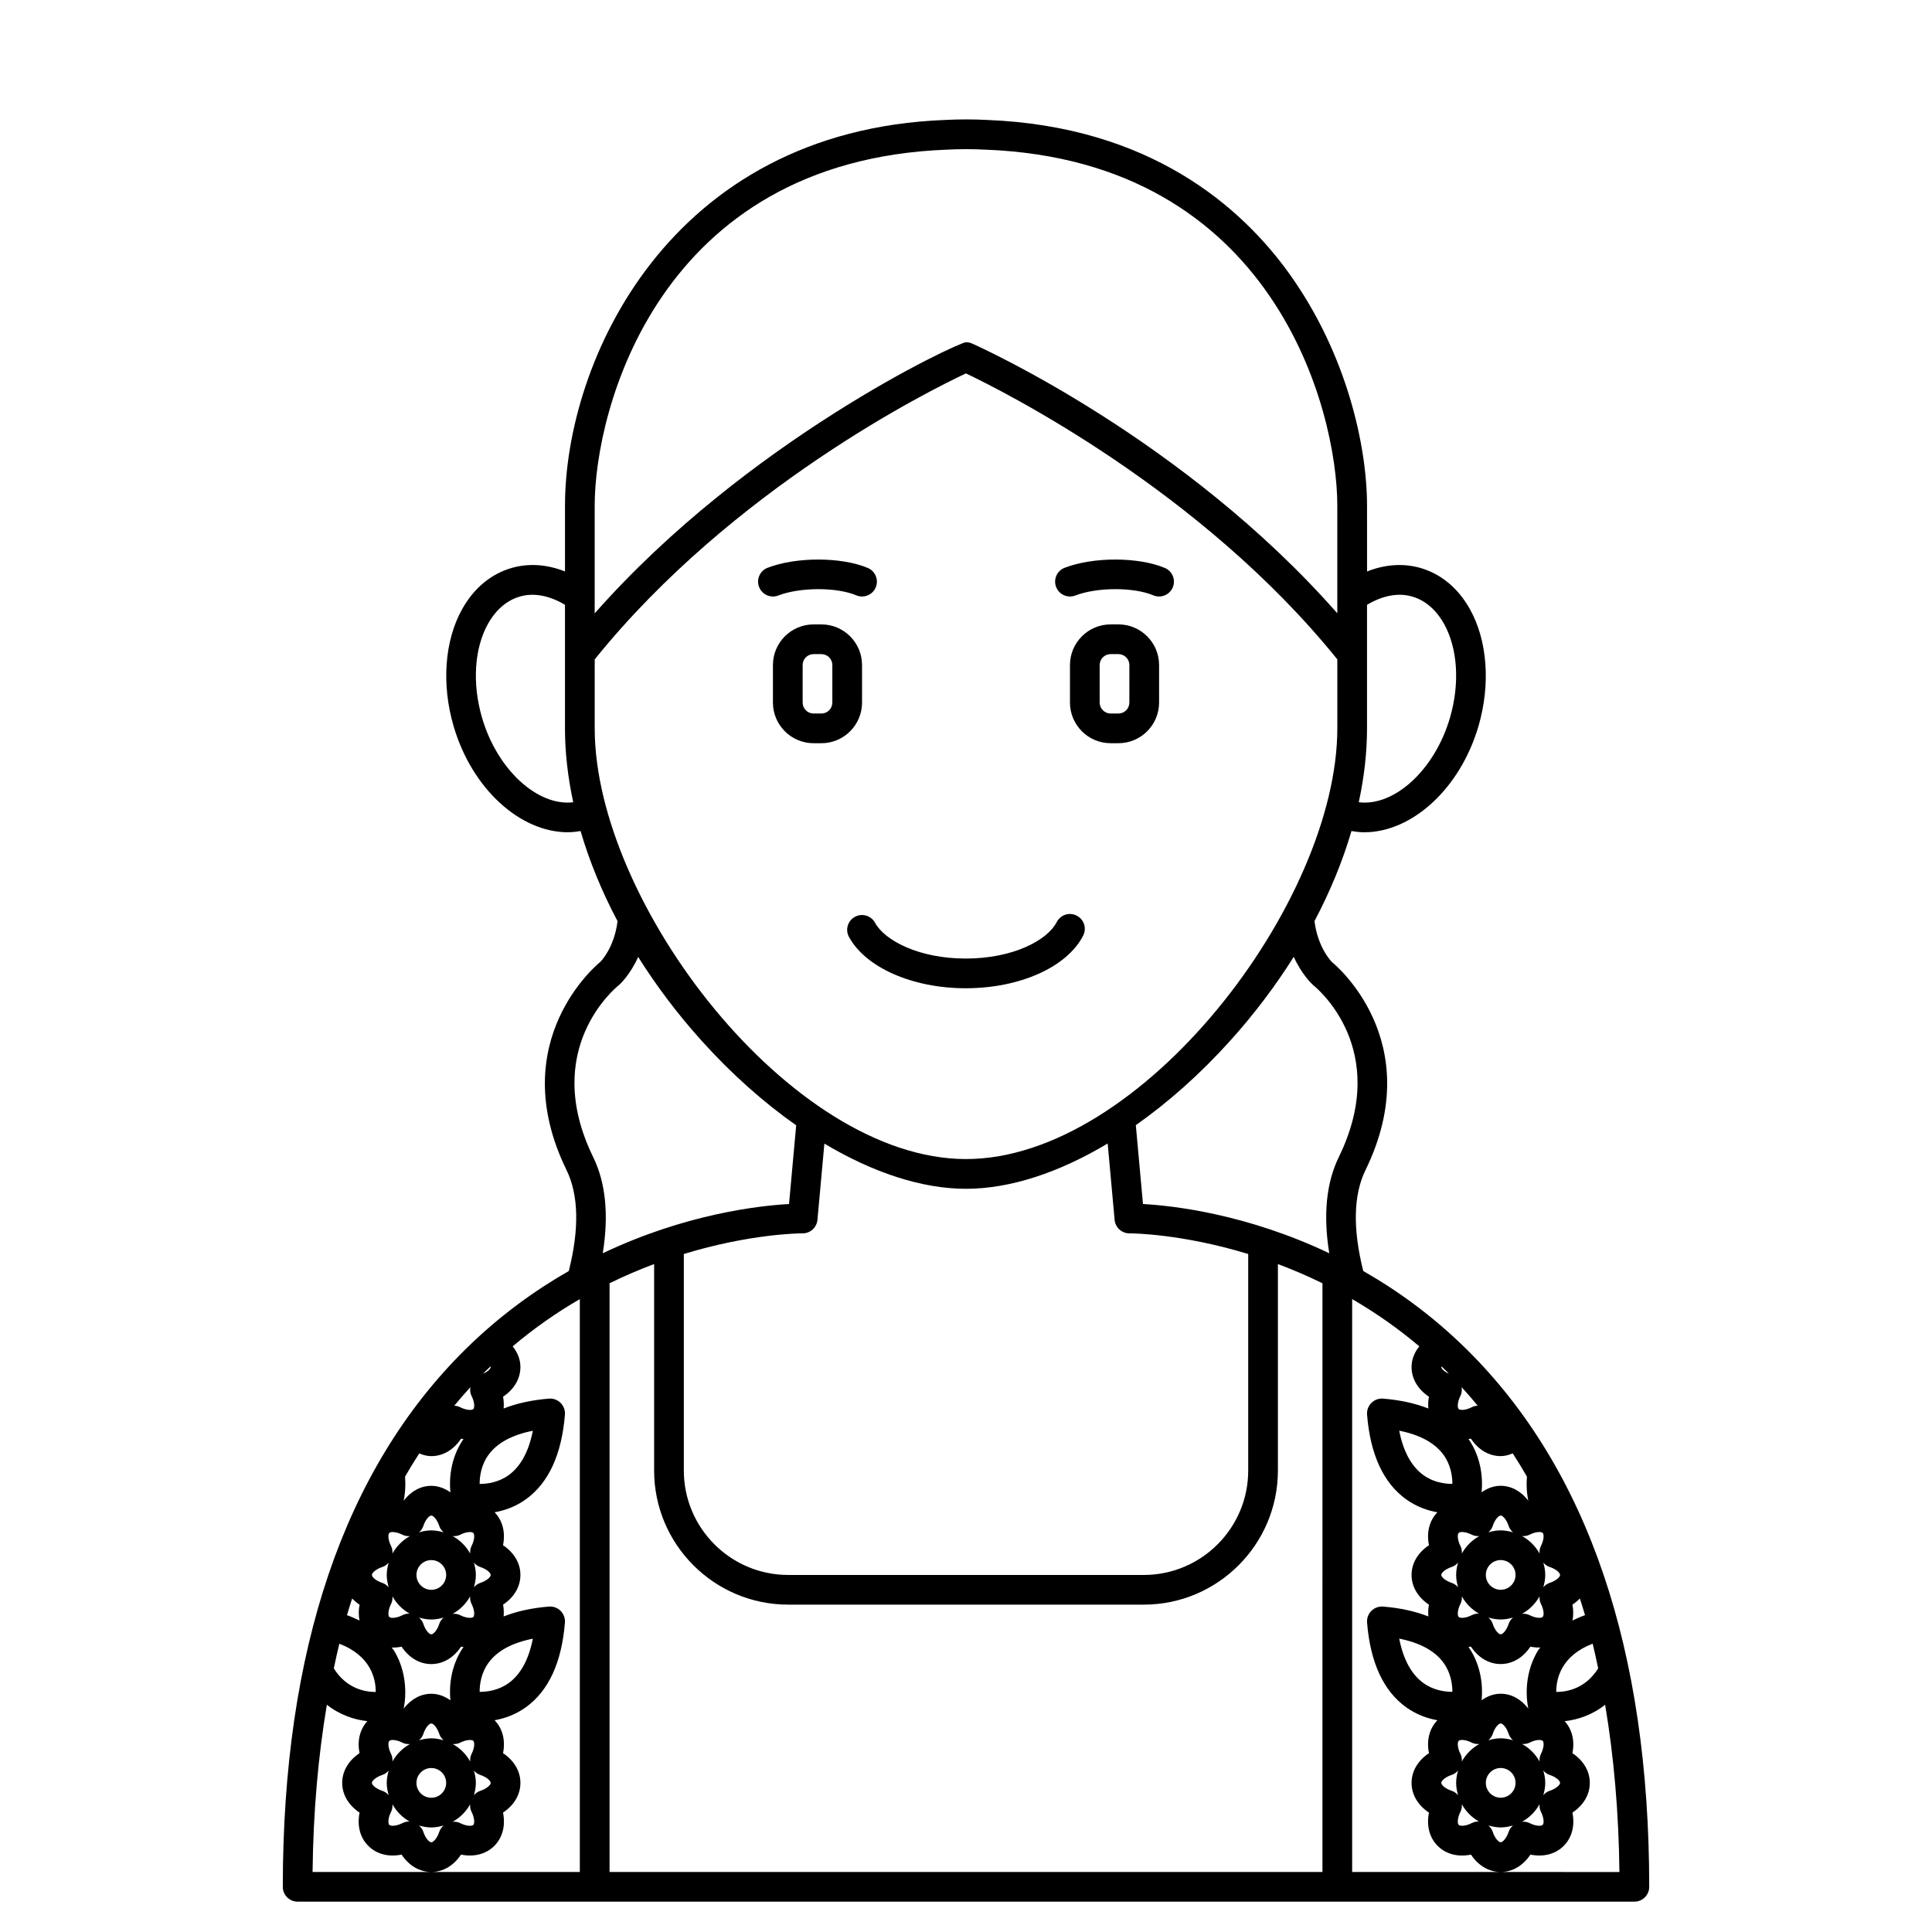 <?xml version="1.0" encoding="UTF-8"?>
<!-- Uploaded to: ICON Repo, www.iconrepo.com, Generator: ICON Repo Mixer Tools -->
<svg fill="#000000" width="800px" height="800px" version="1.1" viewBox="144 144 512 512" xmlns="http://www.w3.org/2000/svg">
 <g>
  <path d="m532.73 501.64c-8.906-8.805-18.266-15.559-27.453-20.812-2.801-11.145-2.625-20.152 0.598-26.754 16.836-34.465-8.727-54.98-8.797-55.027-0.039-0.035-3.82-3.656-4.727-10.949 4.176-7.887 7.469-15.902 9.801-23.867 1.133 0.195 2.273 0.328 3.422 0.328 12.57 0 25.398-11.508 30.258-28.188 3.203-11.016 2.367-22.555-2.25-30.867-3.141-5.656-7.742-9.465-13.305-11.031-4.512-1.258-9.32-0.883-13.992 0.973l-0.008-17.469c0-15.801-5.394-40.219-20.547-61.371-12.672-17.691-36.863-39.137-80.191-40.82-3.578-0.188-7.43-0.188-11.039 0-73.414 2.84-100.77 64.191-100.77 102.19v17.469c-4.668-1.859-9.473-2.231-13.992-0.973-5.566 1.562-10.168 5.375-13.305 11.031-4.617 8.312-5.461 19.852-2.246 30.867 4.848 16.676 17.672 28.184 30.258 28.184 1.141 0 2.273-0.129 3.41-0.328 2.332 7.981 5.625 16.004 9.805 23.902-0.898 7.195-4.559 10.762-4.539 10.762-0.262 0.203-25.824 20.723-8.984 55.188 3.223 6.606 3.402 15.613 0.602 26.754-9.184 5.254-18.547 12.008-27.453 20.812-32.078 31.703-48.34 79.605-48.34 142.38 0 2.176 1.758 3.938 3.938 3.938h354.24c2.176 0 3.938-1.758 3.938-3.938-0.004-62.777-16.262-110.68-48.332-142.39zm-6.719 4.477c0.426 0.41 0.859 0.805 1.281 1.219 0.234 0.23 0.449 0.484 0.68 0.719-1.297-0.59-2.019-1.367-2.019-1.789 0-0.039 0.043-0.098 0.059-0.148zm18.879 23.043c1.305 2.008 2.559 4.062 3.769 6.16-0.285 3.371 0.238 5.871 0.359 6.371-1.906-2.465-4.469-3.938-7.32-3.938-1.844 0-3.551 0.648-5.059 1.727 0.305-3.094 0.188-8.816-3.469-14.145 0.219-0.031 0.43-0.016 0.652-0.062 1.934 2.914 4.75 4.609 7.875 4.609 1.102 0 2.168-0.289 3.191-0.723zm7.102 81.645c-1.078-1.949-2.676-3.547-4.625-4.625 0.676 0.035 1.355-0.047 1.977-0.355 1.723-0.875 3.133-0.84 3.496-0.477 0.355 0.355 0.387 1.762-0.484 3.488-0.316 0.617-0.398 1.289-0.363 1.969zm-20.945-1.969c-0.871-1.723-0.84-3.133-0.477-3.496 0.352-0.352 1.762-0.391 3.488 0.484 0.617 0.312 1.297 0.395 1.973 0.359-1.949 1.078-3.547 2.672-4.625 4.621 0.035-0.68-0.047-1.352-0.359-1.969zm0-55.105c-0.871-1.723-0.84-3.133-0.477-3.496 0.352-0.355 1.762-0.391 3.488 0.484 0.617 0.312 1.297 0.395 1.973 0.359-1.949 1.078-3.543 2.672-4.621 4.621 0.031-0.676-0.051-1.352-0.363-1.969zm10.652 19.449c1.137 0 2.215-0.211 3.258-0.516-0.5 0.453-0.918 0.988-1.133 1.645-0.598 1.832-1.621 2.805-2.125 2.805-0.504 0-1.527-0.977-2.125-2.805-0.215-0.656-0.633-1.191-1.133-1.645 1.043 0.301 2.121 0.516 3.258 0.516zm-3.938-11.809c0-2.172 1.762-3.938 3.938-3.938 2.172 0 3.938 1.762 3.938 3.938 0 2.172-1.762 3.938-3.938 3.938-2.172 0-3.938-1.766-3.938-3.938zm14.59 7.641c0.871 1.723 0.84 3.133 0.477 3.496-0.355 0.355-1.762 0.387-3.488-0.484-0.621-0.312-1.297-0.395-1.973-0.359 1.949-1.078 3.547-2.672 4.625-4.621-0.035 0.676 0.047 1.352 0.359 1.969zm2.285-5.516c-0.656 0.215-1.191 0.633-1.645 1.133 0.305-1.043 0.516-2.121 0.516-3.258s-0.211-2.215-0.516-3.258c0.453 0.5 0.988 0.918 1.645 1.133 1.832 0.598 2.805 1.621 2.805 2.125s-0.977 1.527-2.805 2.125zm-5.297-12.777c1.723-0.875 3.133-0.84 3.496-0.477 0.355 0.355 0.387 1.762-0.484 3.488-0.312 0.617-0.395 1.297-0.359 1.969-1.078-1.949-2.672-3.543-4.625-4.621 0.676 0.031 1.352-0.047 1.973-0.359zm-7.641-1.156c-1.137 0-2.215 0.211-3.258 0.516 0.5-0.453 0.918-0.988 1.133-1.645 0.598-1.832 1.621-2.805 2.125-2.805 0.504 0 1.527 0.977 2.125 2.805 0.215 0.656 0.633 1.191 1.133 1.645-1.043-0.301-2.121-0.516-3.258-0.516zm-10.293 17.48c1.066 1.926 2.633 3.504 4.547 4.582-0.039 0-0.078-0.023-0.121-0.023-0.609 0-1.219 0.141-1.773 0.422-1.715 0.875-3.133 0.84-3.496 0.477-0.355-0.355-0.387-1.762 0.484-3.488 0.312-0.617 0.395-1.293 0.359-1.969zm10.293 45.496c2.172 0 3.938 1.762 3.938 3.938 0 2.172-1.762 3.938-3.938 3.938-2.172 0-3.938-1.762-3.938-3.938s1.766-3.938 3.938-3.938zm-3.258-7.356c0.5-0.453 0.918-0.988 1.133-1.645 0.598-1.832 1.621-2.809 2.125-2.809 0.504 0 1.527 0.977 2.125 2.805 0.215 0.656 0.633 1.191 1.133 1.645-1.043-0.301-2.121-0.512-3.258-0.512-1.137 0-2.215 0.211-3.258 0.516zm13.203-23.875c-4.445 7.188-2.766 14.875-2.621 15.488-1.906-2.465-4.469-3.938-7.324-3.938-1.844 0-3.551 0.648-5.059 1.727 0.305-3.094 0.188-8.816-3.469-14.141 0.219-0.031 0.43-0.02 0.648-0.062 1.938 2.91 4.75 4.606 7.875 4.606s5.938-1.695 7.875-4.606c0.898 0.18 1.773 0.246 2.625 0.227-0.164 0.246-0.395 0.445-0.551 0.699zm9.066-12.062c0.738-0.492 1.395-1.043 1.969-1.637 0.465 1.469 0.941 2.926 1.371 4.426-1.18 0.414-2.273 0.898-3.32 1.418 0.242-1.328 0.273-2.734-0.02-4.207zm-34.188-39.734c1.945 2.66 2.371 5.652 2.375 7.738-2.09-0.004-5.082-0.426-7.738-2.375-3.141-2.297-5.273-6.231-6.356-11.727 5.484 1.09 9.418 3.223 11.719 6.363zm2.238 29.734c0.656-0.215 1.191-0.633 1.645-1.133-0.305 1.043-0.516 2.121-0.516 3.258s0.211 2.215 0.516 3.258c-0.453-0.5-0.988-0.918-1.645-1.133-1.832-0.598-2.809-1.621-2.809-2.125s0.977-1.527 2.809-2.125zm-2.238 25.371c1.945 2.66 2.371 5.652 2.375 7.738-2.09-0.004-5.082-0.426-7.738-2.375-3.141-2.297-5.273-6.231-6.356-11.727 5.484 1.09 9.418 3.223 11.719 6.363zm2.238 29.734c0.656-0.215 1.191-0.633 1.645-1.133-0.305 1.039-0.516 2.117-0.516 3.258 0 1.137 0.211 2.215 0.516 3.258-0.453-0.5-0.988-0.918-1.645-1.133-1.832-0.598-2.809-1.621-2.809-2.125 0-0.504 0.977-1.527 2.809-2.125zm2.285 9.762c0.312-0.617 0.395-1.297 0.359-1.969 1.066 1.926 2.633 3.504 4.547 4.582-0.039 0-0.078-0.023-0.121-0.023-0.609 0-1.219 0.141-1.773 0.422-1.715 0.875-3.133 0.836-3.496 0.477-0.352-0.352-0.383-1.762 0.484-3.488zm10.652 4.172c1.137 0 2.215-0.211 3.258-0.516-0.5 0.453-0.918 0.988-1.133 1.645-0.598 1.832-1.621 2.805-2.125 2.805-0.504 0-1.527-0.977-2.125-2.805-0.215-0.656-0.633-1.191-1.133-1.645 1.043 0.301 2.121 0.516 3.258 0.516zm10.293-6.137c-0.035 0.676 0.047 1.352 0.359 1.969 0.871 1.723 0.84 3.133 0.477 3.496-0.355 0.352-1.762 0.391-3.488-0.484-0.617-0.316-1.297-0.395-1.973-0.359 1.953-1.078 3.547-2.676 4.625-4.621zm1-2.414c0.305-1.043 0.516-2.121 0.516-3.258s-0.211-2.215-0.516-3.258c0.453 0.5 0.988 0.918 1.645 1.133 1.832 0.598 2.805 1.621 2.805 2.125 0 0.504-0.977 1.527-2.805 2.125-0.656 0.215-1.191 0.633-1.645 1.133zm3.477-27.352h-0.047c-0.012-3.547 1.32-9.598 9.652-12.785 0.527 2.141 0.996 4.336 1.465 6.539-3.297 5.25-8.074 6.246-11.07 6.246zm-20.859-75.867c-0.535 0.031-1.066 0.152-1.555 0.402-1.715 0.875-3.133 0.84-3.496 0.477-0.355-0.355-0.387-1.762 0.484-3.488 0.363-0.719 0.406-1.512 0.305-2.289 1.465 1.59 2.875 3.227 4.262 4.898zm-218.26-37.523v54.715c0 19.598 15.945 35.539 35.539 35.539h94.227c19.598 0 35.543-15.945 35.543-35.539v-54.715c3.82 1.43 7.777 3.113 11.809 5.09l-0.004 156.01h-188.92v-156.02c4.031-1.969 7.984-3.656 11.809-5.082zm-15.746-160.25c36.578-45.367 88.805-71.285 98.379-75.785 9.758 4.641 62.262 30.949 98.422 75.785v18.281c0 46.105-51.832 114.14-98.398 114.14-46.57 0-98.402-68.039-98.402-114.14zm55.102 152.11c2.035 0 3.738-1.551 3.926-3.578l1.84-20.207c12.914 7.715 25.867 11.977 37.535 11.977 11.66 0 24.613-4.269 37.539-12.004l1.84 20.234c0.18 2.027 1.883 3.578 3.918 3.578 0.016 0-0.012-0.008 0.07 0 0.77 0 13.871 0.117 31.414 5.473v57.387c0 15.258-12.41 27.668-27.672 27.668h-94.227c-15.258 0-27.668-12.41-27.668-27.668v-57.391c17.547-5.356 30.648-5.473 31.414-5.473 0.078-0.004 0.055 0.004 0.07 0.004zm135.33-65.758c0.855 0.676 20.742 16.926 6.769 45.531-3.348 6.852-4.168 15.426-2.535 25.5-21.898-10.426-41.465-12.617-49.367-13.047l-1.898-20.895c8.594-6.047 17.062-13.559 25.012-22.375 6.406-7.109 12.027-14.582 16.844-22.238 2.152 4.762 4.887 7.273 5.176 7.523zm26.102-103.03c4.418 1.238 7.09 4.641 8.555 7.273 3.617 6.516 4.203 15.805 1.574 24.844-4.023 13.824-14.742 23.605-24.18 22.422 1.43-6.629 2.188-13.191 2.188-19.574v-32.742c4.012-2.41 8.164-3.269 11.863-2.223zm-123.28-118.4c1.684-0.09 3.375-0.133 5.144-0.137 1.723 0 3.445 0.051 5.156 0.137h0.051c76.449 2.961 93.191 69.094 93.191 94.324v28.547c-40.504-46.098-94.398-70.434-96.805-71.504-0.504-0.223-1.047-0.336-1.598-0.336-1.945 0-57.949 25.965-98.398 71.859v-28.566c0-25.23 16.746-91.367 93.258-94.324zm-123.12 150.52c-2.633-9.043-2.047-18.328 1.57-24.844 1.465-2.633 4.133-6.031 8.555-7.273 3.707-1.051 7.852-0.188 11.863 2.219v32.746c0 6.383 0.758 12.945 2.184 19.574-9.406 1.137-20.148-8.602-24.172-22.422zm29.457 116.45c-13.973-28.613 5.914-44.859 6.945-45.68 0.172-0.156 2.856-2.621 4.988-7.348 4.805 7.648 10.414 15.109 16.812 22.207 7.957 8.832 16.445 16.359 25.059 22.41l-1.898 20.859c-7.898 0.43-27.465 2.621-49.367 13.047 1.629-10.078 0.812-18.641-2.539-25.496zm-27.148 55.641c0 0.422-0.719 1.195-2.019 1.789 0.23-0.234 0.449-0.488 0.68-0.719 0.426-0.422 0.855-0.812 1.281-1.219 0.02 0.051 0.059 0.109 0.059 0.148zm-40.121 73.332c8.34 3.191 9.66 9.25 9.652 12.785h-0.051c-3.008 0-7.769-1-11.062-6.246 0.465-2.199 0.934-4.398 1.461-6.539zm24.375-49.715c3.125 0 5.938-1.695 7.875-4.606 0.219 0.043 0.434 0.031 0.652 0.062-3.656 5.324-3.769 11.051-3.469 14.145-1.508-1.078-3.215-1.73-5.059-1.73-2.863 0-5.43 1.473-7.332 3.949 0.113-0.484 0.648-3 0.367-6.379 1.211-2.102 2.469-4.152 3.769-6.16 1.027 0.43 2.094 0.719 3.195 0.719zm10.652 39.129c0.871 1.723 0.84 3.133 0.477 3.496-0.352 0.355-1.762 0.387-3.488-0.484-0.617-0.312-1.297-0.395-1.977-0.359 1.949-1.078 3.547-2.672 4.625-4.621-0.031 0.676 0.051 1.352 0.363 1.969zm-0.359 41.793c-1.078-1.949-2.676-3.547-4.625-4.625 0.676 0.035 1.355-0.047 1.977-0.355 1.719-0.875 3.137-0.84 3.496-0.477 0.355 0.355 0.387 1.762-0.484 3.488-0.316 0.617-0.398 1.289-0.363 1.969zm-20.941-1.969c-0.871-1.723-0.84-3.133-0.477-3.496 0.352-0.352 1.762-0.391 3.488 0.484 0.621 0.312 1.297 0.395 1.973 0.359-1.949 1.078-3.547 2.672-4.625 4.621 0.031-0.68-0.051-1.352-0.359-1.969zm0-39.824c0.312-0.617 0.395-1.297 0.359-1.969 1.066 1.926 2.633 3.504 4.547 4.582-0.039 0-0.078-0.023-0.121-0.023-0.609 0-1.219 0.141-1.773 0.422-1.719 0.875-3.137 0.84-3.496 0.477-0.355-0.355-0.387-1.766 0.484-3.488zm10.648 4.168c1.137 0 2.215-0.211 3.258-0.516-0.5 0.453-0.918 0.988-1.133 1.645-0.598 1.832-1.621 2.805-2.125 2.805-0.504 0-1.527-0.977-2.125-2.805-0.215-0.656-0.633-1.191-1.133-1.645 1.043 0.301 2.121 0.516 3.258 0.516zm-3.934-11.809c0-2.172 1.762-3.938 3.938-3.938 2.172 0 3.938 1.762 3.938 3.938 0 2.172-1.762 3.938-3.938 3.938-2.176 0-3.938-1.766-3.938-3.938zm3.934-11.809c-1.137 0-2.215 0.211-3.258 0.516 0.5-0.453 0.918-0.988 1.133-1.645 0.598-1.832 1.621-2.805 2.125-2.805 0.504 0 1.527 0.977 2.125 2.805 0.215 0.656 0.633 1.191 1.133 1.645-1.039-0.301-2.117-0.516-3.258-0.516zm-10.293 6.137c0.035-0.676-0.047-1.352-0.359-1.969-0.871-1.723-0.84-3.133-0.477-3.496 0.352-0.355 1.762-0.391 3.488 0.484 0.617 0.312 1.297 0.395 1.973 0.359-1.949 1.078-3.547 2.672-4.625 4.621zm-1 2.414c-0.301 1.043-0.516 2.121-0.516 3.258s0.211 2.215 0.516 3.258c-0.453-0.5-0.988-0.918-1.645-1.133-1.828-0.598-2.805-1.621-2.805-2.125s0.977-1.527 2.805-2.125c0.66-0.219 1.195-0.633 1.645-1.133zm3.418 22.27c1.938 2.906 4.75 4.606 7.875 4.606s5.938-1.695 7.875-4.606c0.219 0.043 0.434 0.031 0.652 0.062-3.656 5.324-3.769 11.051-3.469 14.145-1.508-1.082-3.215-1.73-5.059-1.73-2.863 0-5.43 1.473-7.332 3.945 0.137-0.59 1.836-8.297-2.617-15.496-0.156-0.254-0.387-0.453-0.551-0.699 0.852 0.02 1.727-0.047 2.625-0.227zm11.137 24.801c-1.043-0.305-2.121-0.516-3.262-0.516-1.137 0-2.215 0.211-3.258 0.516 0.5-0.453 0.918-0.988 1.133-1.645 0.598-1.832 1.621-2.809 2.125-2.809 0.504 0 1.527 0.977 2.125 2.805 0.219 0.66 0.637 1.195 1.137 1.648zm-3.262 7.356c2.172 0 3.938 1.762 3.938 3.938 0 2.172-1.762 3.938-3.938 3.938-2.172 0-3.938-1.762-3.938-3.938 0.004-2.176 1.766-3.938 3.938-3.938zm10.293-56.84c-1.078-1.949-2.676-3.543-4.625-4.621 0.676 0.035 1.355-0.047 1.973-0.359 1.719-0.875 3.137-0.84 3.496-0.477 0.355 0.355 0.387 1.762-0.484 3.488-0.312 0.617-0.395 1.293-0.359 1.969zm-29.301 13.547c-0.297 1.473-0.266 2.879-0.02 4.203-1.051-0.52-2.144-1.004-3.32-1.418 0.434-1.5 0.91-2.957 1.371-4.426 0.57 0.598 1.227 1.148 1.969 1.641zm6.07 45.105c0.656-0.215 1.191-0.633 1.645-1.133-0.301 1.039-0.516 2.117-0.516 3.258 0 1.137 0.211 2.215 0.516 3.258-0.453-0.5-0.988-0.918-1.645-1.133-1.828-0.598-2.805-1.621-2.805-2.125 0-0.504 0.977-1.527 2.805-2.125zm2.289 9.762c0.312-0.617 0.395-1.297 0.359-1.969 1.066 1.926 2.633 3.504 4.547 4.582-0.039 0-0.078-0.023-0.121-0.023-0.609 0-1.219 0.141-1.773 0.422-1.719 0.875-3.137 0.836-3.496 0.477-0.355-0.352-0.387-1.762 0.484-3.488zm10.648 4.172c1.137 0 2.215-0.211 3.258-0.516-0.5 0.453-0.918 0.988-1.133 1.645-0.598 1.828-1.621 2.805-2.125 2.805-0.504 0-1.527-0.977-2.125-2.805-0.215-0.656-0.633-1.191-1.133-1.645 1.043 0.301 2.121 0.516 3.258 0.516zm10.293-6.137c-0.035 0.676 0.047 1.352 0.359 1.969 0.871 1.723 0.84 3.133 0.477 3.496-0.352 0.352-1.762 0.391-3.488-0.484-0.617-0.316-1.297-0.395-1.973-0.359 1.949-1.078 3.547-2.676 4.625-4.621zm1-2.414c0.305-1.043 0.516-2.121 0.516-3.258s-0.211-2.215-0.516-3.258c0.453 0.5 0.988 0.918 1.645 1.133 1.832 0.598 2.809 1.621 2.809 2.125 0 0.504-0.977 1.527-2.805 2.125-0.66 0.215-1.195 0.633-1.648 1.133zm1.516-27.379c0.004-2.09 0.426-5.082 2.375-7.738 2.297-3.141 6.231-5.273 11.727-6.356-1.082 5.496-3.215 9.426-6.356 11.727-2.668 1.941-5.66 2.363-7.746 2.367zm0.129-28.859c-0.656 0.215-1.191 0.633-1.645 1.133 0.305-1.043 0.516-2.121 0.516-3.258s-0.211-2.215-0.516-3.258c0.453 0.5 0.988 0.918 1.645 1.133 1.832 0.598 2.809 1.621 2.809 2.125s-0.977 1.527-2.809 2.125zm-0.129-26.246c0.004-2.09 0.426-5.082 2.375-7.738 2.297-3.141 6.231-5.273 11.727-6.356-1.082 5.496-3.215 9.426-6.356 11.727-2.668 1.941-5.66 2.363-7.746 2.367zm-2.457-25.633c-0.105 0.781-0.062 1.574 0.305 2.289 0.871 1.723 0.84 3.133 0.477 3.496-0.352 0.355-1.762 0.387-3.488-0.484-0.488-0.246-1.02-0.371-1.555-0.402 1.383-1.668 2.801-3.309 4.262-4.898zm-41.816 128.47c0.176-15.809 1.469-30.566 3.785-44.324 3.445 2.719 7.297 3.984 10.723 4.348-1.984 2.191-2.711 5.219-2.059 8.48-2.902 1.941-4.598 4.758-4.598 7.883s1.695 5.938 4.606 7.875c-0.688 3.426 0.102 6.617 2.309 8.816 2.211 2.215 5.398 3.012 8.824 2.316 1.938 2.91 4.75 4.606 7.875 4.606s5.938-1.695 7.875-4.606c3.426 0.691 6.617-0.102 8.816-2.309 2.211-2.211 3.008-5.398 2.316-8.824 2.914-1.938 4.609-4.75 4.609-7.875s-1.695-5.938-4.606-7.875c0.68-3.383-0.098-6.527-2.238-8.727 2.613-0.461 5.531-1.453 8.305-3.453 6.008-4.328 9.484-11.875 10.336-22.43 0.09-1.148-0.328-2.281-1.141-3.098-0.816-0.82-1.973-1.238-3.098-1.141-4.586 0.371-8.57 1.262-12 2.617 0.074-1.008 0.059-2.043-0.156-3.121 2.902-1.941 4.598-4.754 4.598-7.879s-1.695-5.938-4.606-7.875c0.68-3.383-0.098-6.527-2.238-8.727 2.613-0.461 5.531-1.453 8.305-3.453 6.008-4.328 9.484-11.875 10.336-22.43 0.09-1.148-0.328-2.281-1.141-3.098-0.816-0.82-1.973-1.242-3.098-1.141-4.586 0.371-8.57 1.262-12 2.617 0.074-1.008 0.059-2.043-0.156-3.121 2.902-1.938 4.598-4.754 4.598-7.879 0-1.984-0.742-3.856-2.055-5.469 5.852-4.949 11.855-9.078 17.797-12.523l0.004 151.82zm314.86 0h-39.359v-151.82c5.945 3.449 11.945 7.578 17.797 12.523-1.309 1.617-2.055 3.488-2.055 5.473 0 3.125 1.695 5.938 4.606 7.875-0.215 1.078-0.23 2.113-0.16 3.121-3.434-1.355-7.414-2.246-12-2.617-1.156-0.09-2.281 0.328-3.098 1.141-0.816 0.816-1.23 1.949-1.141 3.098 0.852 10.559 4.328 18.105 10.336 22.43 2.777 2 5.691 2.992 8.309 3.453-2.144 2.207-2.922 5.348-2.242 8.727-2.914 1.941-4.609 4.754-4.609 7.879s1.695 5.938 4.606 7.875c-0.215 1.078-0.23 2.113-0.16 3.121-3.434-1.355-7.414-2.246-12-2.617-1.156-0.082-2.281 0.324-3.098 1.141-0.816 0.816-1.23 1.949-1.141 3.098 0.852 10.559 4.328 18.105 10.336 22.43 2.777 2 5.691 2.992 8.309 3.453-2.144 2.207-2.922 5.348-2.242 8.727-2.914 1.938-4.609 4.754-4.609 7.879s1.695 5.938 4.606 7.875c-0.688 3.426 0.102 6.617 2.309 8.816 2.211 2.215 5.398 3.012 8.824 2.316 1.938 2.91 4.754 4.606 7.879 4.606s5.938-1.695 7.875-4.606c3.426 0.691 6.617-0.102 8.816-2.309 2.211-2.211 3.008-5.398 2.316-8.824 2.91-1.938 4.606-4.75 4.606-7.875s-1.695-5.938-4.606-7.875c0.656-3.266-0.074-6.297-2.055-8.48 3.426-0.367 7.277-1.629 10.723-4.348 2.316 13.758 3.609 28.512 3.785 44.324z"/>
  <path d="m372.45 330.19v-9.945c0-5.938-4.832-10.773-10.77-10.773h-2.074c-5.938 0-10.77 4.836-10.77 10.77v9.945c0 5.941 4.832 10.773 10.766 10.773h2.074c5.941 0 10.773-4.832 10.773-10.77zm-7.871 0c0 1.602-1.297 2.898-2.898 2.898h-2.074c-1.602 0-2.898-1.297-2.898-2.898v-9.945c0-1.602 1.297-2.898 2.894-2.898h2.074c1.605 0 2.902 1.297 2.902 2.894z"/>
  <path d="m440.4 309.47h-2.074c-5.941 0-10.773 4.836-10.773 10.77v9.945c0 5.941 4.832 10.773 10.77 10.773h2.074c5.938 0 10.773-4.832 10.773-10.77v-9.945c0-5.938-4.836-10.773-10.77-10.773zm2.894 20.719c0 1.602-1.297 2.898-2.894 2.898h-2.074c-1.602 0-2.902-1.297-2.902-2.898v-9.945c0-1.602 1.301-2.898 2.898-2.898h2.074c1.602 0 2.898 1.297 2.898 2.894z"/>
  <path d="m348.83 302.08c0.469 0 0.945-0.082 1.41-0.262 5.797-2.227 15.449-2.25 20.676-0.047 2 0.832 4.312-0.094 5.16-2.098 0.844-2.004-0.094-4.312-2.098-5.16-7.012-2.949-18.934-2.977-26.555-0.047-2.031 0.781-3.043 3.055-2.262 5.086 0.598 1.566 2.09 2.527 3.668 2.527z"/>
  <path d="m427.55 302.08c0.469 0 0.945-0.082 1.41-0.262 5.793-2.227 15.453-2.25 20.676-0.047 2 0.832 4.312-0.094 5.16-2.098 0.844-2.004-0.094-4.312-2.098-5.16-7.012-2.949-18.934-2.977-26.555-0.047-2.031 0.781-3.043 3.055-2.262 5.086 0.598 1.566 2.09 2.527 3.668 2.527z"/>
  <path d="m370.56 386.97c-1.91 1.043-2.613 3.434-1.57 5.336 4.434 8.129 16.867 13.59 30.938 13.59 14.348 0 26.852-5.606 31.121-13.949 0.992-1.938 0.227-4.309-1.707-5.297-1.938-0.996-4.305-0.227-5.297 1.707-2.461 4.805-11.535 9.668-24.121 9.668-12.379 0-21.457-4.773-24.027-9.484-1.039-1.906-3.438-2.613-5.336-1.57z"/>
 </g>
</svg>